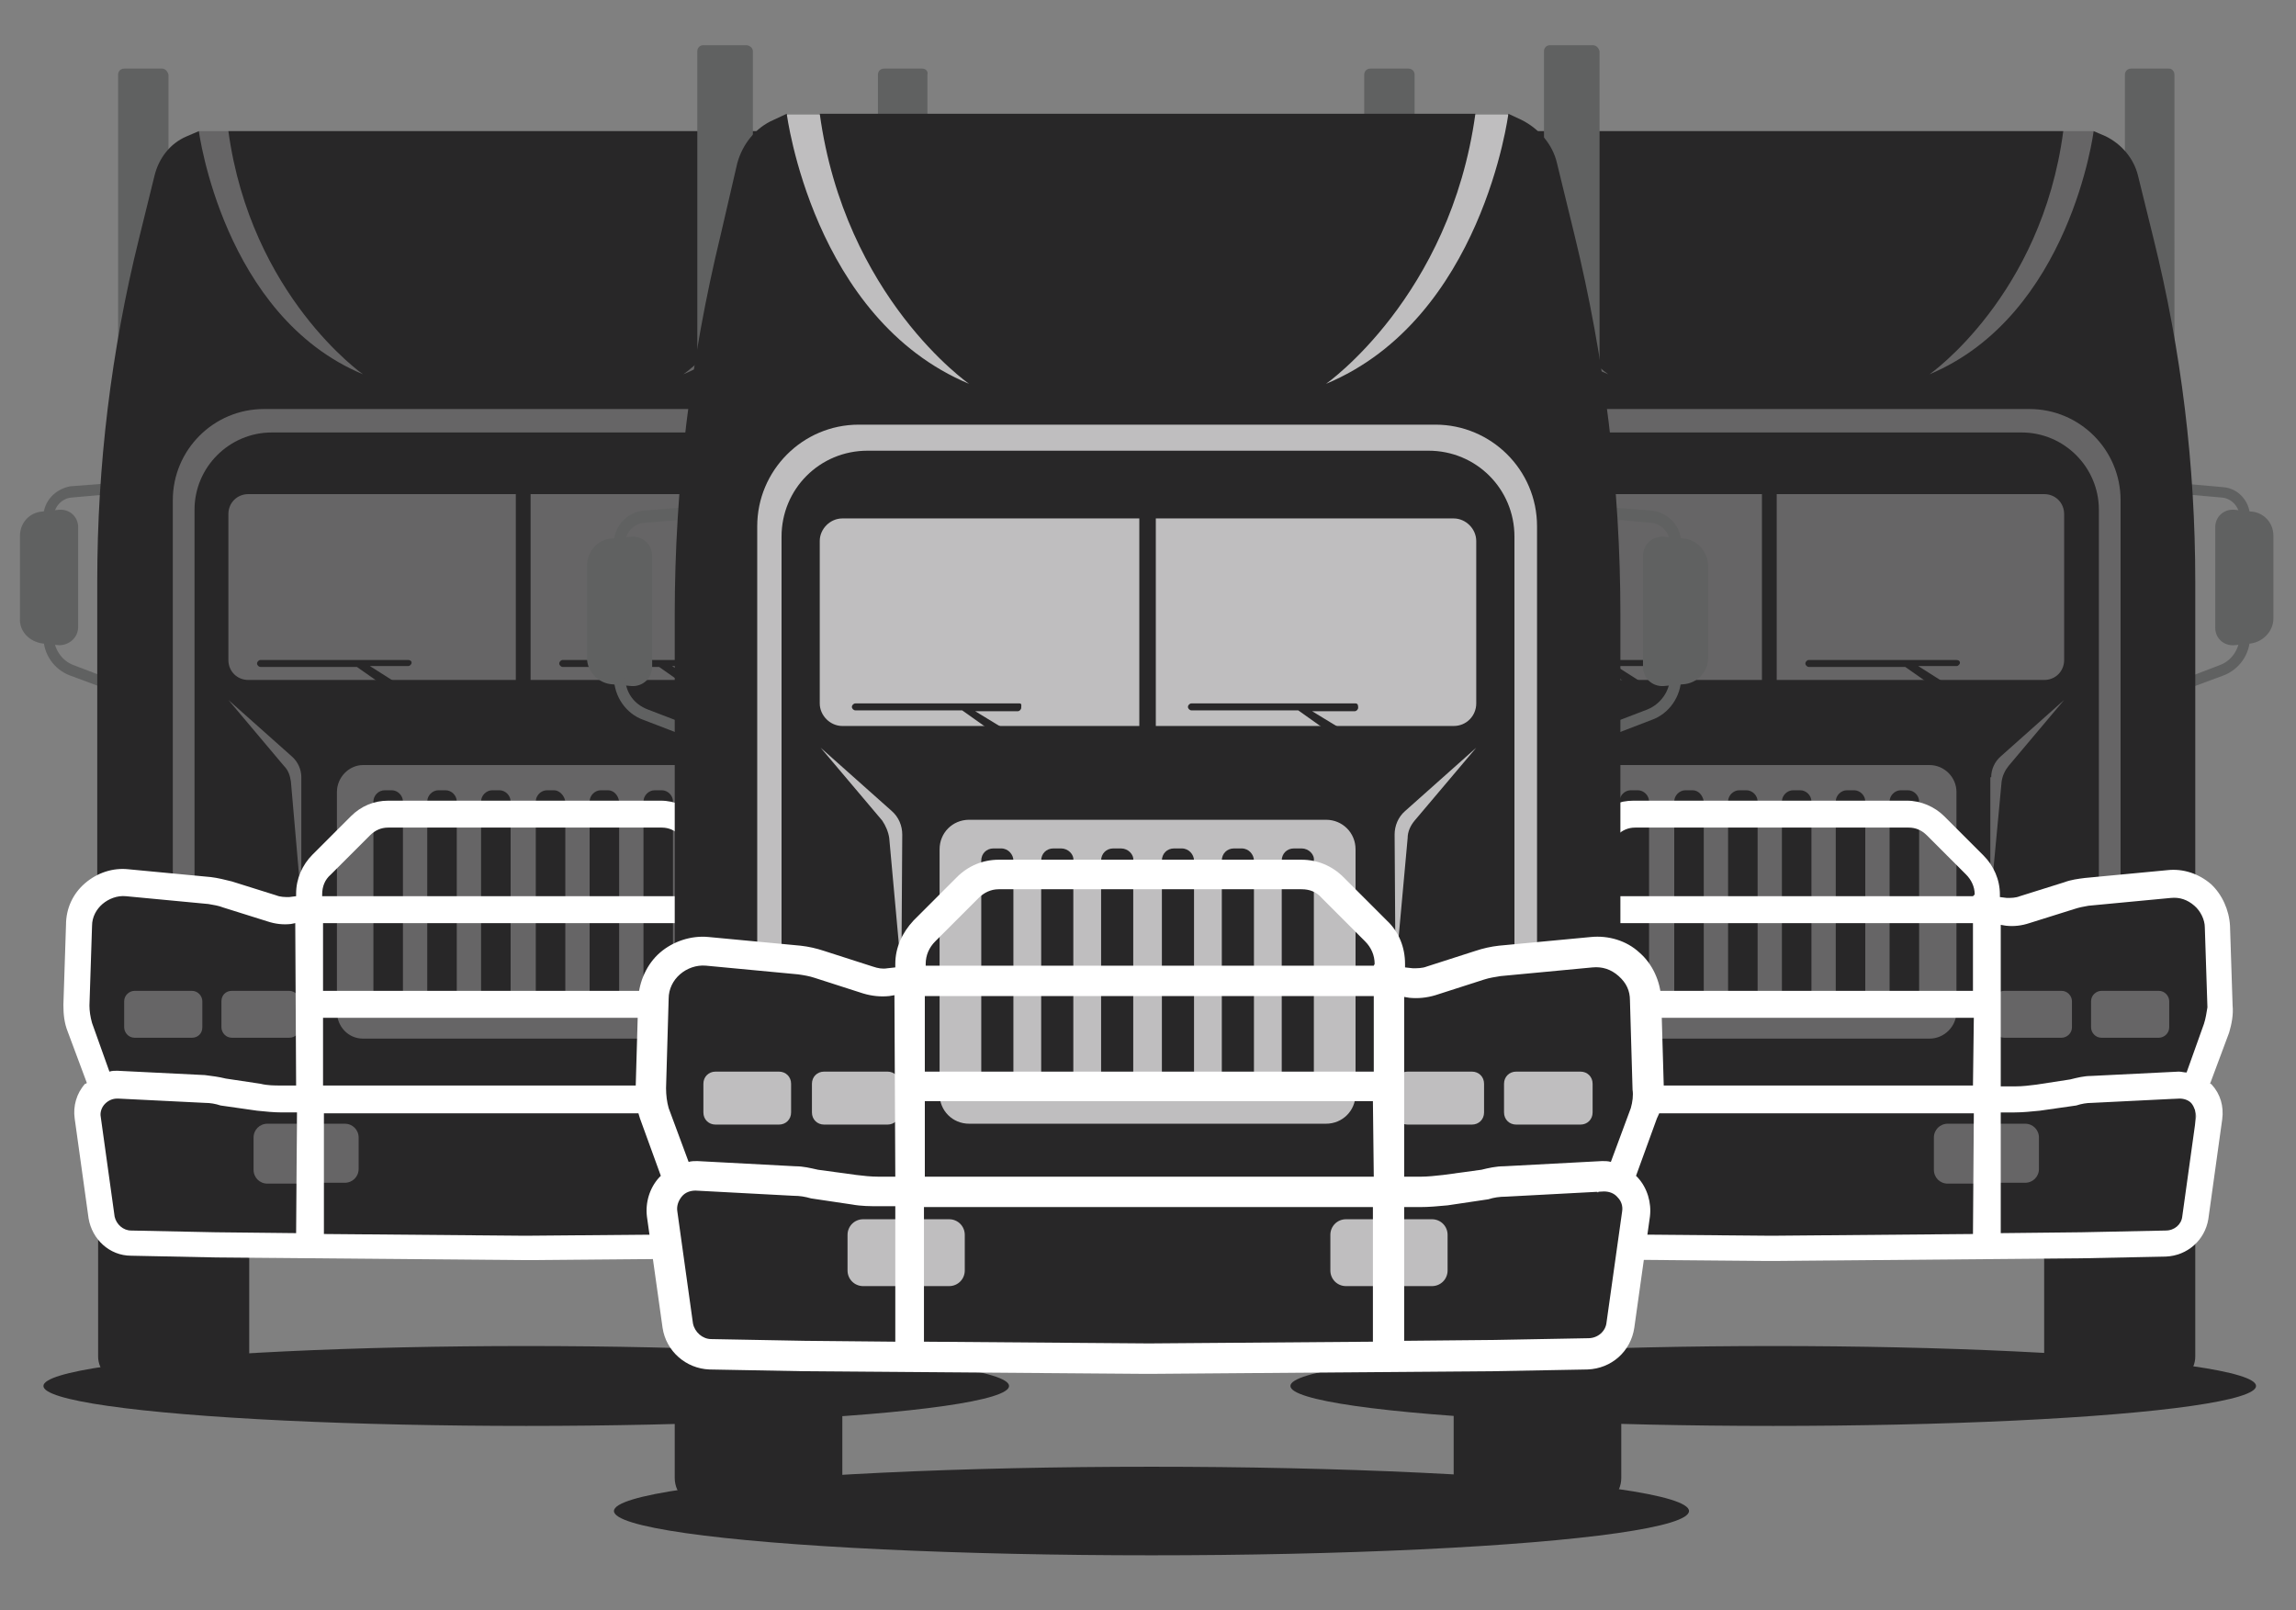 <?xml version="1.0" encoding="UTF-8"?>
<!-- Generator: Adobe Illustrator 27.2.0, SVG Export Plug-In . SVG Version: 6.00 Build 0)  -->
<svg xmlns="http://www.w3.org/2000/svg" xmlns:xlink="http://www.w3.org/1999/xlink" version="1.1" id="Layer_1" x="0px" y="0px" viewBox="0 0 264.4 185.4" style="enable-background:new 0 0 264.4 185.4;" xml:space="preserve">
<rect x="0" y="0" width="264.4" height="185.4" fill="#808080" stroke="none"/>
<style type="text/css">
	.st0{opacity:0.3;fill:#282728;enable-background:new    ;}
	.st1{fill:#606161;}
	.st2{fill:#282728;}
	.st3{fill:#FFFFFF;}
	.st4{fill:#FFFFFF;enable-background:new    ;}
</style>
<g>
	<polygon class="st0" points="157.8,63.7 164.1,19.8 166.5,15.1 169.9,15.1 237.7,15.1 241.1,15.1 243.5,23.8 247.9,48.2    247.1,109.9 252.5,112.2 249.8,130.7 235,139.8 208.6,140.2 164.6,139 155.1,117.4 157.6,84.5  "></polygon>
	<g>
		<path class="st1" d="M162.2,7.9h-4.4c-0.4,0-0.7,0.3-0.7,0.7V41l3-10.7c0.4-1.6,1.4-3,2.8-4V14.6v-6    C162.9,8.2,162.6,7.9,162.2,7.9z"></path>
		<path class="st1" d="M249.8,7.9h-4.4c-0.4,0-0.7,0.3-0.7,0.7v17.8c1.4,1,2.4,2.3,2.8,4l2.9,10.7V8.6    C250.4,8.2,250.1,7.9,249.8,7.9z"></path>
	</g>
	<rect x="157.1" y="123.2" class="st2" width="93.1" height="5.2"></rect>
	<g>
		<g>
			<path class="st1" d="M259.2,74.1l-1.9,0.2c-1.2,0.1-2.2-0.8-2.2-2V60.7c0-1.2,1-2.1,2.2-2l1.9,0.2c1.5,0.1,2.6,1.3,2.6,2.8v9.5     C261.8,72.7,260.6,73.9,259.2,74.1z"></path>
			<g>
				<path class="st1" d="M247.1,81.1l-0.4-1.1l8.9-3.4c1.4-0.5,2.3-1.9,2.3-3.3V59.5c0-1.1-0.9-2.1-2-2.2l-9-0.8l0.1-1.2l9,0.8      c1.7,0.1,3.1,1.6,3.1,3.4v13.9c0,1.9-1.2,3.7-3.1,4.4L247.1,81.1z"></path>
			</g>
		</g>
		<g>
			<path class="st1" d="M148.4,74.1l1.9,0.2c1.2,0.1,2.2-0.8,2.2-2V60.7c0-1.2-1-2.1-2.2-2l-1.9,0.2c-1.5,0.1-2.6,1.3-2.6,2.8v9.5     C145.8,72.7,146.9,73.9,148.4,74.1z"></path>
			<g>
				<path class="st1" d="M160.5,81.1l0.4-1.1l-8.9-3.4c-1.4-0.5-2.3-1.9-2.3-3.3V59.5c0-1.1,0.9-2.1,2-2.2l9-0.8l-0.1-1.2l-9,0.8      c-1.7,0.1-3.1,1.6-3.1,3.4v13.9c0,1.9,1.2,3.7,3.1,4.4L160.5,81.1z"></path>
			</g>
		</g>
	</g>
	<g>
		<g>
			<path class="st2" d="M250.4,101.6l-18.5,1.9l9.8-1.8V58.7c0-4.9-4-8.9-8.9-8.9h-58c-4.9,0-8.9,4-8.9,8.9v43.1l9.8,1.8l-18.7-1.7     c-2.8,0-4.1,3.9-4.1,6.7l0.2,11.4c0,0.7,2.3,4.3,3,4.3h95.4c0.7,0,3.1-1,3.1-1.7l0.7-14.2C255.3,105.6,253.2,101.6,250.4,101.6z      M169.9,59.2c0-1.3,1-2.3,2.3-2.3h63.2c1.3,0,2.3,1,2.3,2.3V76c0,1.3-1,2.3-2.3,2.3h-63.2c-1.3,0-2.3-1-2.3-2.3V59.2z      M166.9,118.3c0,0.7-0.6,1.2-1.2,1.2H159c-0.7,0-1.2-0.6-1.2-1.2v-3c0-0.7,0.6-1.2,1.2-1.2h6.6c0.7,0,1.2,0.6,1.2,1.2V118.3z      M178.1,118.3c0,0.7-0.6,1.2-1.2,1.2h-6.6c-0.7,0-1.2-0.6-1.2-1.2v-3c0-0.7,0.6-1.2,1.2-1.2h6.6c0.7,0,1.2,0.6,1.2,1.2V118.3z      M178.3,103.8L177,90c-0.1-0.7-0.3-1.3-0.8-1.8l-6.4-7.6l7.3,6.5c0.7,0.6,1.1,1.5,1.1,2.4V103.8z M225.3,116.5     c0,1.7-1.4,3.1-3.1,3.1h-36.9c-1.7,0-3.1-1.4-3.1-3.1V91.2c0-1.7,1.4-3.1,3.1-3.1h36.9c1.7,0,3.1,1.4,3.1,3.1V116.5z M229.3,89.5     c0-0.9,0.4-1.8,1.1-2.4l7.3-6.5l-6.4,7.6c-0.4,0.5-0.7,1.1-0.8,1.8l-1.3,13.9V89.5z M238.6,118.3c0,0.7-0.6,1.2-1.2,1.2h-6.6     c-0.7,0-1.2-0.6-1.2-1.2v-3c0-0.7,0.6-1.2,1.2-1.2h6.6c0.7,0,1.2,0.6,1.2,1.2V118.3z M249.8,118.3c0,0.7-0.6,1.2-1.2,1.2h-6.6     c-0.7,0-1.2-0.6-1.2-1.2v-3c0-0.7,0.6-1.2,1.2-1.2h6.6c0.7,0,1.2,0.6,1.2,1.2V118.3z"></path>
			<path class="st2" d="M156.7,142.7l12.1,1.6c2.3,0.3,4.5,0.5,6.8,0.5H232c2.3,0,4.6-0.1,6.8-0.5l12.1-1.6c1.1-0.1,1.9-1.1,1.9-2.2     v-12.7c0-0.7-0.6-1.3-1.3-1.3h-95.4c-0.7,0-1.3,0.6-1.3,1.3v12.7C154.8,141.6,155.6,142.5,156.7,142.7z M229.8,129.4h3.4     c0.9,0,1.6,0.7,1.6,1.6v3.6c0,0.9-0.7,1.6-1.6,1.6h-3.4V129.4z M222.7,131c0-0.9,0.7-1.6,1.6-1.6h3.4v6.9h-3.4     c-0.9,0-1.6-0.7-1.6-1.6V131z M179.9,129.4h3.4c0.9,0,1.6,0.7,1.6,1.6v3.6c0,0.9-0.7,1.6-1.6,1.6h-3.4V129.4z M172.7,131     c0-0.9,0.7-1.6,1.6-1.6h3.4v6.9h-3.4c-0.9,0-1.6-0.7-1.6-1.6V131z"></path>
			<path class="st2" d="M188.6,91h-0.8c-0.7,0-1.3,0.6-1.3,1.3v23c0,0.7,0.6,1.3,1.3,1.3h0.8c0.7,0,1.3-0.6,1.3-1.3v-23     C189.9,91.6,189.3,91,188.6,91z"></path>
			<path class="st2" d="M194.9,91h-0.8c-0.7,0-1.3,0.6-1.3,1.3v23c0,0.7,0.6,1.3,1.3,1.3h0.8c0.7,0,1.3-0.6,1.3-1.3v-23     C196.1,91.6,195.6,91,194.9,91z"></path>
			<path class="st2" d="M201.1,91h-0.8c-0.7,0-1.3,0.6-1.3,1.3v23c0,0.7,0.6,1.3,1.3,1.3h0.8c0.7,0,1.3-0.6,1.3-1.3v-23     C202.4,91.6,201.8,91,201.1,91z"></path>
			<path class="st2" d="M207.3,91h-0.8c-0.7,0-1.3,0.6-1.3,1.3v23c0,0.7,0.6,1.3,1.3,1.3h0.8c0.7,0,1.3-0.6,1.3-1.3v-23     C208.6,91.6,208,91,207.3,91z"></path>
			<path class="st2" d="M213.5,91h-0.8c-0.7,0-1.3,0.6-1.3,1.3v23c0,0.7,0.6,1.3,1.3,1.3h0.8c0.7,0,1.3-0.6,1.3-1.3v-23     C214.8,91.6,214.2,91,213.5,91z"></path>
			<path class="st2" d="M219.7,91h-0.8c-0.7,0-1.3,0.6-1.3,1.3v23c0,0.7,0.6,1.3,1.3,1.3h0.8c0.7,0,1.3-0.6,1.3-1.3v-23     C221,91.6,220.4,91,219.7,91z"></path>
			<path class="st2" d="M154.8,156.2c0,1.6,1.3,3,3,3h11.4c1.6,0,3-1.3,3-3v-11.5l-17.4-4.2L154.8,156.2L154.8,156.2z"></path>
			<path class="st2" d="M235.4,156.2c0,1.6,1.3,3,3,3h11.4c1.6,0,3-1.3,3-3v-15.7l-17.4,4.2L235.4,156.2L235.4,156.2z"></path>
			<path class="st2" d="M158.7,101.7h4.7V57.6c0-5.8,4.7-10.5,10.5-10.5h29.9h29.9c5.8,0,10.5,4.7,10.5,10.5v44.1h4.7l0,0l0,0     c2.7,0,3.9,2.2,3.9,2.2v-6.6V66.9c0-13.3-1.6-26.5-4.8-39.4l-1.8-7.3c-0.5-2-1.9-3.6-3.7-4.5l-1.4-0.6c0,0-2.7,21.2-18.9,28     c0,0,12.9-9,15.4-28h-33.9h-33.9c2.6,19,15.4,28,15.4,28c-16.1-6.7-18.9-28-18.9-28l-1.4,0.6c-1.9,0.8-3.2,2.5-3.7,4.5l-1.8,7.3     c-3.2,12.9-4.8,26.1-4.8,39.4v30.4v6.6C154.8,103.9,156,101.7,158.7,101.7z"></path>
		</g>
		<rect x="202.9" y="54.7" class="st2" width="1.7" height="25.8"></rect>
	</g>
	<path class="st2" d="M190.5,76h-17c-0.2,0-0.4,0.2-0.4,0.4s0.2,0.4,0.4,0.4h11.1l5,3.5c0,0,0,0,0,0c0.3,0.2,0.6,0.1,0.8-0.2   c0.2-0.3,0.1-0.6-0.2-0.8l-4.1-2.6h4.4c0.2,0,0.4-0.2,0.4-0.4S190.7,76,190.5,76z"></path>
	<path class="st2" d="M225.3,76h-17c-0.2,0-0.4,0.2-0.4,0.4s0.2,0.4,0.4,0.4h11.1l5,3.5c0,0,0,0,0,0c0.3,0.2,0.6,0.1,0.8-0.2   c0.2-0.3,0.1-0.6-0.2-0.8l-4.1-2.6h4.4c0.2,0,0.4-0.2,0.4-0.4S225.5,76,225.3,76z"></path>
	<ellipse class="st2" cx="204.2" cy="159.6" rx="55.6" ry="4.6"></ellipse>
	<path class="st3" d="M257.1,115.8l-0.3-9.2c-0.1-1.8-0.9-3.6-2.2-4.8c-1.4-1.2-3.2-1.8-5-1.6l-9.5,0.9c-0.8,0.1-1.6,0.2-2.4,0.5   l-5.1,1.6c-0.5,0.2-1,0.2-1.5,0.2l-0.8-0.1v-0.3c0-1.7-0.7-3.3-1.9-4.5l-4.5-4.5c-1.1-1.1-2.7-1.8-4.3-1.8h-13.9h-3.7h-13.9   c-1.6,0-3.1,0.6-4.3,1.8l-4.5,4.5c-1.2,1.2-1.9,2.8-1.9,4.5v0.3l-0.8,0.1c-0.5,0-1,0-1.5-0.2l-5.1-1.6c-0.8-0.2-1.6-0.4-2.4-0.5   l-9.5-0.9c-1.8-0.2-3.6,0.4-5,1.6c-1.4,1.2-2.2,2.9-2.2,4.8l-0.3,9.2c0,1.1,0.1,2.1,0.5,3.1l2.2,5.9c-0.1,0.1-0.1,0.1-0.2,0.1   c-1,1.1-1.4,2.6-1.2,4l1.6,11.5c0.4,2.4,2.4,4.3,4.9,4.3l9.8,0.2l34.8,0.3v0l0.9,0l0.9,0v0l34.8-0.3l9.8-0.2   c2.5-0.1,4.5-1.9,4.9-4.3l1.6-11.5c0.2-1.5-0.2-2.9-1.2-4c-0.1-0.1-0.1-0.1-0.2-0.1l2.2-5.9C257,117.9,257.2,116.8,257.1,115.8z    M177.6,142l-9.3-0.1l-9.7-0.2c-0.9,0-1.7-0.7-1.9-1.6l-1.6-11.5c-0.1-0.5,0.1-1.1,0.5-1.5s0.9-0.6,1.4-0.6l10.1,0.5   c0.6,0,1.2,0.1,1.8,0.3l4.2,0.6c0.9,0.1,1.9,0.2,2.9,0.2h1.6L177.6,142L177.6,142z M177.6,125l-1.7,0c-0.8,0-1.6,0-2.4-0.2   l-3.9-0.6c-0.8-0.2-1.6-0.3-2.4-0.4l-10.1-0.5c-0.3,0-0.6,0-0.9,0.1l-2-5.6c-0.2-0.7-0.3-1.4-0.3-2l0.3-9.2c0-1,0.5-1.9,1.2-2.5   c0.7-0.6,1.7-1,2.7-0.9l9.5,0.9c0.6,0.1,1.2,0.2,1.7,0.4l5.1,1.6c0.9,0.3,1.8,0.4,2.7,0.3l0.6-0.1L177.6,125L177.6,125z    M227.2,142.1l-23.2,0.2l-23.2-0.2v-13.9l21.5,0l25,0L227.2,142.1L227.2,142.1z M227.2,125h-23.9h-2.2h-20.3v-7.8h19.5h4.3h22.7   L227.2,125L227.2,125z M227.2,114.1h-22.7h-4.3h-19.5v-7.8h18h5.8h22.7L227.2,114.1L227.2,114.1z M227.2,103.2h-22.7l0,0h-2.6h-3.2   l0,0h-18v-0.2c0-0.9,0.3-1.7,1-2.3l4.5-4.5c0.6-0.6,1.3-0.9,2.1-0.9h13.9h3.7h13.9c0.8,0,1.5,0.3,2.1,0.9l4.5,4.5   c0.6,0.6,1,1.4,1,2.3L227.2,103.2L227.2,103.2z M252.9,128.6l-1.6,11.5c-0.1,0.9-0.9,1.6-1.9,1.6l-9.7,0.2l-9.3,0.1v-13.9h1.6   c0.9,0,1.9-0.1,2.9-0.2l4.2-0.6c0.6-0.2,1.2-0.3,1.8-0.3l10.1-0.5c0.5,0,1.1,0.2,1.4,0.6S252.9,128.1,252.9,128.6z M253.8,117.9   l-2,5.6c-0.3,0-0.6-0.1-0.9-0.1l-10.1,0.5c-0.8,0-1.6,0.2-2.4,0.4l-3.9,0.6c-0.8,0.1-1.6,0.2-2.4,0.2l-1.7,0v-18.6l0.6,0.1   c0.9,0.1,1.8,0,2.7-0.3l5.1-1.6c0.6-0.2,1.1-0.3,1.7-0.4l9.5-0.9c1-0.1,1.9,0.2,2.7,0.9c0.7,0.6,1.2,1.6,1.2,2.5l0.3,9.2   C254.1,116.6,254,117.3,253.8,117.9z"></path>
	<path class="st1" d="M152.3,48.4"></path>
</g>
<g>
	<polygon class="st0" points="14.3,63.7 20.6,19.8 22.9,15.1 26.3,15.1 94.2,15.1 97.6,15.1 99.9,23.8 104.4,48.2 103.5,109.9    109,112.2 106.3,130.7 91.5,139.8 65.1,140.2 21,139 11.6,117.4 14,84.5  "></polygon>
	<g>
		<path class="st1" d="M18.7,7.9h-4.4c-0.4,0-0.7,0.3-0.7,0.7V41l3-10.7c0.4-1.6,1.4-3,2.8-4V14.6v-6C19.3,8.2,19,7.9,18.7,7.9z"></path>
		<path class="st1" d="M106.2,7.9h-4.4c-0.4,0-0.7,0.3-0.7,0.7v17.8c1.4,1,2.4,2.3,2.8,4l2.9,10.7V8.6    C106.9,8.2,106.6,7.9,106.2,7.9z"></path>
	</g>
	<rect x="13.6" y="123.2" class="st2" width="93.1" height="5.2"></rect>
	<g>
		<g>
			<path class="st1" d="M115.6,74.1l-1.9,0.2c-1.2,0.1-2.2-0.8-2.2-2V60.7c0-1.2,1-2.1,2.2-2l1.9,0.2c1.5,0.1,2.6,1.3,2.6,2.8v9.5     C118.2,72.7,117.1,73.9,115.6,74.1z"></path>
			<g>
				<path class="st1" d="M103.5,81.1l-0.4-1.1l8.9-3.4c1.4-0.5,2.3-1.9,2.3-3.3V59.5c0-1.1-0.9-2.1-2-2.2l-9-0.8l0.1-1.2l9,0.8      c1.7,0.1,3.1,1.6,3.1,3.4v13.9c0,1.9-1.2,3.7-3.1,4.4L103.5,81.1z"></path>
			</g>
		</g>
		<g>
			<path class="st1" d="M4.9,74.1l1.9,0.2C8,74.3,9,73.4,9,72.2V60.7c0-1.2-1-2.1-2.2-2l-1.9,0.2c-1.5,0.1-2.6,1.3-2.6,2.8v9.5     C2.2,72.7,3.4,73.9,4.9,74.1z"></path>
			<g>
				<path class="st1" d="M17,81.1l0.4-1.1l-8.9-3.4c-1.4-0.5-2.3-1.9-2.3-3.3V59.5c0-1.1,0.9-2.1,2-2.2l9-0.8l-0.1-1.2l-9,0.7      C6.4,56.3,5,57.7,5,59.5v13.9c0,1.9,1.2,3.7,3.1,4.4L17,81.1z"></path>
			</g>
		</g>
	</g>
	<g>
		<g>
			<path class="st2" d="M106.9,101.6l-18.5,1.9l9.8-1.8V58.7c0-4.9-4-8.9-8.9-8.9h-58c-4.9,0-8.9,4-8.9,8.9v43.1l9.8,1.8l-18.7-1.7     c-2.8,0-4.1,3.9-4.1,6.7L9.5,120c0,0.7,2.3,4.3,3,4.3h95.4c0.7,0,3.1-1,3.1-1.7l0.7-14.2C111.7,105.6,109.7,101.6,106.9,101.6z      M26.3,59.2c0-1.3,1-2.3,2.3-2.3h63.2c1.3,0,2.3,1,2.3,2.3V76c0,1.3-1,2.3-2.3,2.3H28.6c-1.3,0-2.3-1-2.3-2.3V59.2z M23.3,118.3     c0,0.7-0.5,1.2-1.2,1.2h-6.6c-0.7,0-1.2-0.6-1.2-1.2v-3c0-0.7,0.6-1.2,1.2-1.2h6.6c0.7,0,1.2,0.6,1.2,1.2V118.3z M34.5,118.3     c0,0.7-0.5,1.2-1.2,1.2h-6.6c-0.7,0-1.2-0.6-1.2-1.2v-3c0-0.7,0.5-1.2,1.2-1.2h6.6c0.7,0,1.2,0.6,1.2,1.2V118.3z M34.7,103.8     L33.5,90c-0.1-0.7-0.3-1.3-0.8-1.8l-6.4-7.6l7.3,6.5c0.7,0.6,1.1,1.5,1.1,2.4C34.7,89.6,34.7,103.8,34.7,103.8z M81.7,116.5     c0,1.7-1.4,3.1-3.1,3.1H41.8c-1.7,0-3-1.4-3-3.1V91.2c0-1.7,1.4-3.1,3-3.1h36.9c1.7,0,3.1,1.4,3.1,3.1L81.7,116.5L81.7,116.5z      M85.8,89.5c0-0.9,0.4-1.8,1.1-2.4l7.3-6.5l-6.4,7.6c-0.4,0.5-0.7,1.1-0.8,1.8l-1.3,13.9C85.8,103.8,85.8,89.5,85.8,89.5z      M95,118.3c0,0.7-0.6,1.2-1.2,1.2h-6.6c-0.7,0-1.2-0.6-1.2-1.2v-3c0-0.7,0.6-1.2,1.2-1.2h6.6c0.7,0,1.2,0.6,1.2,1.2V118.3z      M106.2,118.3c0,0.7-0.6,1.2-1.2,1.2h-6.6c-0.7,0-1.2-0.6-1.2-1.2v-3c0-0.7,0.6-1.2,1.2-1.2h6.6c0.7,0,1.2,0.6,1.2,1.2V118.3z"></path>
			<path class="st2" d="M13.1,142.7l12.1,1.6c2.3,0.3,4.5,0.5,6.8,0.5h56.4c2.3,0,4.6-0.1,6.8-0.5l12.1-1.6c1.1-0.1,1.9-1.1,1.9-2.2     v-12.7c0-0.7-0.6-1.3-1.3-1.3H12.6c-0.7,0-1.3,0.6-1.3,1.3v12.7C11.3,141.6,12.1,142.5,13.1,142.7z M86.3,129.4h3.4     c0.9,0,1.6,0.7,1.6,1.6v3.6c0,0.9-0.7,1.6-1.6,1.6h-3.4V129.4z M79.1,131c0-0.9,0.7-1.6,1.6-1.6h3.4v6.9h-3.4     c-0.9,0-1.6-0.7-1.6-1.6V131z M36.3,129.4h3.4c0.9,0,1.6,0.7,1.6,1.6v3.6c0,0.9-0.7,1.6-1.6,1.6h-3.4V129.4z M29.2,131     c0-0.9,0.7-1.6,1.6-1.6h3.4v6.9h-3.4c-0.9,0-1.6-0.7-1.6-1.6C29.2,134.7,29.2,131,29.2,131z"></path>
			<path class="st2" d="M45.1,91h-0.8c-0.7,0-1.3,0.6-1.3,1.3v23c0,0.7,0.6,1.3,1.3,1.3h0.8c0.7,0,1.3-0.6,1.3-1.3v-23     C46.4,91.6,45.8,91,45.1,91z"></path>
			<path class="st2" d="M51.3,91h-0.8c-0.7,0-1.3,0.6-1.3,1.3v23c0,0.7,0.6,1.3,1.3,1.3h0.8c0.7,0,1.3-0.6,1.3-1.3v-23     C52.6,91.6,52,91,51.3,91z"></path>
			<path class="st2" d="M57.5,91h-0.8c-0.7,0-1.3,0.6-1.3,1.3v23c0,0.7,0.6,1.3,1.3,1.3h0.8c0.7,0,1.3-0.6,1.3-1.3v-23     C58.8,91.6,58.2,91,57.5,91z"></path>
			<path class="st2" d="M63.8,91H63c-0.7,0-1.3,0.6-1.3,1.3v23c0,0.7,0.6,1.3,1.3,1.3h0.8c0.7,0,1.3-0.6,1.3-1.3v-23     C65,91.6,64.4,91,63.8,91z"></path>
			<path class="st2" d="M70,91h-0.8c-0.7,0-1.3,0.6-1.3,1.3v23c0,0.7,0.6,1.3,1.3,1.3H70c0.7,0,1.3-0.6,1.3-1.3v-23     C71.2,91.6,70.7,91,70,91z"></path>
			<path class="st2" d="M76.2,91h-0.8c-0.7,0-1.3,0.6-1.3,1.3v23c0,0.7,0.6,1.3,1.3,1.3h0.8c0.7,0,1.3-0.6,1.3-1.3v-23     C77.5,91.6,76.9,91,76.2,91z"></path>
			<path class="st2" d="M11.3,156.2c0,1.6,1.3,3,3,3h11.4c1.6,0,3-1.3,3-3v-11.5l-17.4-4.2V156.2z"></path>
			<path class="st2" d="M91.9,156.2c0,1.6,1.3,3,3,3h11.4c1.7,0,3-1.3,3-3v-15.7l-17.3,4.2C91.9,144.7,91.9,156.2,91.9,156.2z"></path>
			<path class="st2" d="M15.2,101.7h4.7V57.6c0-5.8,4.7-10.5,10.5-10.5h29.9h29.9c5.8,0,10.5,4.7,10.5,10.5v44.1h4.7l0,0l0,0     c2.7,0,3.9,2.2,3.9,2.2v-6.6V66.9c0-13.3-1.6-26.5-4.8-39.4l-1.8-7.3c-0.5-2-1.9-3.6-3.7-4.5l-1.4-0.6c0,0-2.7,21.2-18.9,28     c0,0,12.8-9,15.4-28H60.2H26.3c2.6,19,15.5,28,15.5,28c-16.1-6.7-18.9-28-18.9-28l-1.4,0.6c-1.9,0.8-3.2,2.5-3.7,4.5L16,27.5     c-3.2,12.9-4.8,26.1-4.8,39.4v30.4v6.6C11.3,103.9,12.4,101.7,15.2,101.7z"></path>
		</g>
		<rect x="59.4" y="54.7" class="st2" width="1.7" height="25.8"></rect>
	</g>
	<path class="st2" d="M47,76H30c-0.2,0-0.4,0.2-0.4,0.4s0.2,0.4,0.4,0.4h11.1l5,3.5c0,0,0,0,0,0c0.3,0.2,0.6,0.1,0.8-0.2   c0.2-0.3,0.1-0.6-0.2-0.8l-4.1-2.6H47c0.2,0,0.4-0.2,0.4-0.4S47.2,76,47,76z"></path>
	<path class="st2" d="M81.7,76H64.8c-0.2,0-0.4,0.2-0.4,0.4s0.2,0.4,0.4,0.4h11.1l5,3.5c0,0,0,0,0,0c0.3,0.2,0.6,0.1,0.8-0.2   c0.2-0.3,0.1-0.6-0.2-0.8l-4.1-2.6h4.4c0.2,0,0.4-0.2,0.4-0.4S82,76,81.7,76z"></path>
	<ellipse class="st2" cx="60.6" cy="159.6" rx="55.6" ry="4.6"></ellipse>
	<path class="st3" d="M113.6,115.8l-0.3-9.2c-0.1-1.8-0.9-3.6-2.2-4.8c-1.4-1.2-3.2-1.8-5-1.6l-9.5,0.9c-0.8,0.1-1.6,0.2-2.4,0.5   l-5.1,1.6c-0.5,0.2-1,0.2-1.5,0.2l-0.8-0.1v-0.3c0-1.7-0.7-3.3-1.9-4.5l-4.5-4.5c-1.1-1.1-2.7-1.8-4.3-1.8H62.3h-3.7H44.7   c-1.6,0-3.1,0.6-4.3,1.8L36,98.4c-1.2,1.2-1.9,2.8-1.9,4.5v0.3l-0.8,0.1c-0.5,0-1,0-1.5-0.2l-5.1-1.6c-0.8-0.2-1.6-0.4-2.4-0.5   l-9.5-0.9c-1.8-0.2-3.6,0.4-5,1.6s-2.2,2.9-2.2,4.8l-0.3,9.2c0,1.1,0.1,2.1,0.5,3.1l2.2,5.9c-0.1,0.1-0.1,0.1-0.2,0.1   c-1,1.1-1.4,2.6-1.2,4l1.6,11.5c0.4,2.4,2.4,4.3,4.9,4.3l9.8,0.2l34.8,0.3v0l0.9,0l0.9,0v0l34.8-0.3l9.8-0.2   c2.5-0.1,4.5-1.9,4.9-4.3l1.6-11.5c0.2-1.5-0.2-2.9-1.2-4c-0.1-0.1-0.1-0.1-0.2-0.1l2.2-5.9C113.5,117.9,113.6,116.8,113.6,115.8z    M34.1,142l-9.3-0.1l-9.7-0.2c-0.9,0-1.7-0.7-1.9-1.6l-1.6-11.5c-0.1-0.5,0.1-1.1,0.5-1.5c0.4-0.4,0.9-0.6,1.4-0.6l10.1,0.5   c0.6,0,1.2,0.1,1.8,0.3l4.2,0.6c1,0.1,1.9,0.2,2.9,0.2h1.7L34.1,142L34.1,142z M34.1,125l-1.7,0c-0.8,0-1.6,0-2.4-0.2l-4-0.6   c-0.8-0.2-1.6-0.3-2.4-0.4l-10.1-0.5c-0.3,0-0.6,0-0.9,0.1l-2-5.6c-0.2-0.7-0.3-1.4-0.3-2l0.3-9.2c0-1,0.5-1.9,1.2-2.5   s1.7-1,2.7-0.9l9.5,0.9c0.6,0.1,1.2,0.2,1.7,0.4l5.1,1.6c0.9,0.3,1.8,0.4,2.7,0.3l0.5-0.1L34.1,125L34.1,125z M83.7,142.1   l-23.2,0.2l-23.2-0.2v-13.9l21.5,0l25,0L83.7,142.1L83.7,142.1z M83.7,125H59.7h-2.2H37.2v-7.8h19.5H61h22.7   C83.7,117.2,83.7,125,83.7,125z M83.7,114.1H61h-4.3H37.2v-7.8h18H61h22.7V114.1z M83.7,103.2H61l0,0h-2.7h-3.2l0,0h-18v-0.2   c0-0.9,0.3-1.7,1-2.3l4.5-4.5c0.6-0.6,1.3-0.9,2.1-0.9h13.9h3.7h13.9c0.8,0,1.5,0.3,2.1,0.9l4.5,4.5c0.6,0.6,1,1.4,1,2.3   L83.7,103.2L83.7,103.2z M109.3,128.6l-1.6,11.5c-0.1,0.9-0.9,1.6-1.8,1.6l-9.7,0.2l-9.3,0.1v-13.9h1.7c0.9,0,1.9-0.1,2.9-0.2   l4.2-0.6c0.6-0.2,1.2-0.3,1.8-0.3l10.1-0.5c0.5,0,1.1,0.2,1.4,0.6S109.4,128.1,109.3,128.6z M110.2,117.9l-2,5.6   c-0.3,0-0.6-0.1-0.9-0.1l-10.1,0.5c-0.8,0-1.6,0.2-2.3,0.4l-3.9,0.6c-0.8,0.1-1.6,0.2-2.4,0.2l-1.7,0v-18.6l0.6,0.1   c0.9,0.1,1.8,0,2.7-0.3l5.1-1.6c0.6-0.2,1.2-0.3,1.7-0.4l9.5-0.9c1-0.1,1.9,0.2,2.7,0.9c0.7,0.6,1.2,1.6,1.2,2.5l0.3,9.2   C110.5,116.6,110.4,117.3,110.2,117.9z"></path>
	<path class="st1" d="M8.7,48.4"></path>
</g>
<g>
	<polygon class="st4" points="81,67.3 88.1,18.5 90.6,13.2 94.4,13.2 169.9,13.2 173.7,13.2 176.4,22.9 181.3,50.1 180.4,118.7    186.4,121.3 183.4,141.8 166.9,151.9 137.6,152.4 88.5,151.1 78,127 80.7,90.5  "></polygon>
	<polygon class="st0" points="81,67.3 88.1,18.5 90.6,13.2 94.4,13.2 169.9,13.2 173.7,13.2 176.4,22.9 181.3,50.1 180.4,118.7    186.4,121.3 183.4,141.8 166.9,151.9 137.6,152.4 88.5,151.1 78,127 80.7,90.5  "></polygon>
	<g>
		<path class="st1" d="M85.9,5.2H81c-0.4,0-0.7,0.3-0.7,0.7V42l3.3-11.9c0.5-1.8,1.6-3.3,3.1-4.4V12.6V5.9    C86.7,5.5,86.3,5.2,85.9,5.2z"></path>
		<path class="st1" d="M183.4,5.2h-4.9c-0.4,0-0.7,0.3-0.7,0.7v19.8c1.5,1,2.6,2.6,3.1,4.4l3.3,11.9V5.9    C184.1,5.5,183.8,5.2,183.4,5.2z"></path>
	</g>
	<rect x="80.3" y="133.5" class="st2" width="103.6" height="5.8"></rect>
	<g>
		<g>
			<path class="st1" d="M193.8,78.8l-2.2,0.2c-1.3,0.1-2.4-0.9-2.4-2.2V64c0-1.3,1.1-2.3,2.4-2.2l2.2,0.2c1.6,0.1,2.9,1.5,2.9,3.2     v10.6C196.7,77.3,195.5,78.7,193.8,78.8z"></path>
			<g>
				<path class="st1" d="M180.3,86.7l-0.5-1.2l9.9-3.8c1.5-0.6,2.6-2.1,2.6-3.7V62.6c0-1.3-1-2.3-2.2-2.4L180,59.3l0.1-1.3l10.1,0.8      c1.9,0.2,3.4,1.8,3.4,3.7V78c0,2.2-1.4,4.2-3.4,4.9L180.3,86.7z"></path>
			</g>
		</g>
		<g>
			<path class="st1" d="M70.5,78.8l2.2,0.2c1.3,0.1,2.4-0.9,2.4-2.2V64c0-1.3-1.1-2.3-2.4-2.2l-2.2,0.2c-1.7,0.1-2.9,1.5-2.9,3.2     v10.6C67.6,77.3,68.9,78.7,70.5,78.8z"></path>
			<g>
				<path class="st1" d="M84,86.7l0.5-1.2l-9.9-3.8C73,81.1,72,79.7,72,78V62.6c0-1.3,1-2.3,2.2-2.4l10.1-0.8L84.2,58l-10.1,0.8      c-1.9,0.2-3.4,1.8-3.4,3.7V78c0,2.2,1.4,4.2,3.4,4.9L84,86.7z"></path>
			</g>
		</g>
	</g>
	<g>
		<g>
			<path class="st2" d="M184.1,109.5l-20.6,2.2l10.9-1.9v-48c0-5.5-4.4-9.9-9.9-9.9H99.9c-5.5,0-9.9,4.4-9.9,9.9v48l10.9,1.9     l-20.8-1.9c-3.1,0-4.6,4.3-4.6,7.4l0.2,12.7c0,0.8,2.6,4.8,3.3,4.8h106.1c0.8,0,3.4-1.1,3.4-1.9l0.8-15.8     C189.5,113.9,187.2,109.5,184.1,109.5z M94.4,62.3c0-1.4,1.2-2.6,2.6-2.6h70.4c1.4,0,2.6,1.2,2.6,2.6V81c0,1.4-1.1,2.6-2.6,2.6     H97c-1.4,0-2.6-1.2-2.6-2.6L94.4,62.3L94.4,62.3z M91.1,128.1c0,0.8-0.6,1.4-1.4,1.4h-7.3c-0.8,0-1.4-0.6-1.4-1.4v-3.3     c0-0.8,0.6-1.4,1.4-1.4h7.3c0.8,0,1.4,0.6,1.4,1.4V128.1z M103.6,128.1c0,0.8-0.6,1.4-1.4,1.4h-7.3c-0.8,0-1.4-0.6-1.4-1.4v-3.3     c0-0.8,0.6-1.4,1.4-1.4h7.3c0.8,0,1.4,0.6,1.4,1.4V128.1z M103.8,111.9l-1.4-15.4c-0.1-0.7-0.4-1.4-0.8-2l-7.1-8.4l8.2,7.3     c0.8,0.7,1.2,1.7,1.2,2.7L103.8,111.9L103.8,111.9z M156.1,126c0,1.9-1.5,3.4-3.4,3.4h-41.1c-1.9,0-3.4-1.5-3.4-3.4V97.8     c0-1.9,1.5-3.4,3.4-3.4h41.1c1.9,0,3.4,1.5,3.4,3.4V126z M160.6,96.1c0-1,0.4-2,1.2-2.7l8.2-7.3l-7.1,8.4c-0.5,0.6-0.8,1.3-0.8,2     l-1.4,15.4L160.6,96.1L160.6,96.1z M170.9,128.1c0,0.8-0.6,1.4-1.4,1.4h-7.4c-0.8,0-1.4-0.6-1.4-1.4v-3.3c0-0.8,0.6-1.4,1.4-1.4     h7.4c0.8,0,1.4,0.6,1.4,1.4V128.1z M183.4,128.1c0,0.8-0.6,1.4-1.4,1.4h-7.4c-0.8,0-1.4-0.6-1.4-1.4v-3.3c0-0.8,0.6-1.4,1.4-1.4     h7.4c0.8,0,1.4,0.6,1.4,1.4V128.1z"></path>
			<path class="st2" d="M79.8,155.2l13.4,1.8c2.5,0.3,5.1,0.5,7.6,0.5h62.8c2.5,0,5.1-0.2,7.6-0.5l13.4-1.8c1.2-0.2,2.1-1.2,2.1-2.4     v-14.1c0-0.8-0.6-1.4-1.4-1.4H79.1c-0.8,0-1.4,0.6-1.4,1.4v14.1C77.7,154,78.6,155,79.8,155.2z M161.1,140.4h3.8     c1,0,1.8,0.8,1.8,1.8v4.1c0,1-0.8,1.8-1.8,1.8h-3.8V140.4z M153.2,142.2c0-1,0.8-1.8,1.8-1.8h3.8v7.7H155c-1,0-1.8-0.8-1.8-1.8     V142.2z M105.5,140.4h3.8c1,0,1.8,0.8,1.8,1.8v4.1c0,1-0.8,1.8-1.8,1.8h-3.8V140.4z M97.6,142.2c0-1,0.8-1.8,1.8-1.8h3.8v7.7     h-3.8c-1,0-1.8-0.8-1.8-1.8V142.2z"></path>
			<path class="st2" d="M115.3,97.7h-0.9c-0.8,0-1.4,0.6-1.4,1.4v25.6c0,0.8,0.6,1.4,1.4,1.4h0.9c0.8,0,1.4-0.6,1.4-1.4V99.1     C116.7,98.4,116.1,97.7,115.3,97.7z"></path>
			<path class="st2" d="M122.2,97.7h-0.9c-0.8,0-1.4,0.6-1.4,1.4v25.6c0,0.8,0.6,1.4,1.4,1.4h0.9c0.8,0,1.4-0.6,1.4-1.4V99.1     C123.7,98.4,123,97.7,122.2,97.7z"></path>
			<path class="st2" d="M129.1,97.7h-0.9c-0.8,0-1.4,0.6-1.4,1.4v25.6c0,0.8,0.6,1.4,1.4,1.4h0.9c0.8,0,1.4-0.6,1.4-1.4V99.1     C130.6,98.4,129.9,97.7,129.1,97.7z"></path>
			<path class="st2" d="M136.1,97.7h-0.9c-0.8,0-1.4,0.6-1.4,1.4v25.6c0,0.8,0.6,1.4,1.4,1.4h0.9c0.8,0,1.4-0.6,1.4-1.4V99.1     C137.5,98.4,136.9,97.7,136.1,97.7z"></path>
			<path class="st2" d="M143,97.7h-0.9c-0.8,0-1.4,0.6-1.4,1.4v25.6c0,0.8,0.6,1.4,1.4,1.4h0.9c0.8,0,1.4-0.6,1.4-1.4V99.1     C144.4,98.4,143.8,97.7,143,97.7z"></path>
			<path class="st2" d="M149.9,97.7H149c-0.8,0-1.4,0.6-1.4,1.4v25.6c0,0.8,0.6,1.4,1.4,1.4h0.9c0.8,0,1.4-0.6,1.4-1.4V99.1     C151.4,98.4,150.7,97.7,149.9,97.7z"></path>
			<path class="st2" d="M77.7,170.2c0,1.8,1.5,3.3,3.3,3.3h12.7c1.8,0,3.3-1.5,3.3-3.3v-12.8l-19.3-4.6V170.2z"></path>
			<path class="st2" d="M167.4,170.2c0,1.8,1.5,3.3,3.3,3.3h12.7c1.8,0,3.3-1.5,3.3-3.3v-17.4l-19.3,4.6L167.4,170.2L167.4,170.2z"></path>
			<path class="st2" d="M82,109.6h5.2V60.6c0-6.4,5.2-11.7,11.7-11.7h33.2h33.2c6.4,0,11.7,5.2,11.7,11.7v49.1h5.2l0,0l0,0     c3,0,4.4,2.4,4.4,2.4v-7.4V70.8c0-14.8-1.8-29.5-5.3-43.8l-2-8.2c-0.5-2.2-2.1-4-4.1-5l-1.5-0.7c0,0-3,23.6-21,31.1     c0,0,14.3-10,17.2-31.1h-37.8H94.4c2.9,21.2,17.2,31.1,17.2,31.1c-18-7.5-21-31.1-21-31.1l-1.5,0.7c-2.1,0.9-3.6,2.8-4.2,5L83,27     c-3.5,14.4-5.3,29.1-5.3,43.8v33.9v7.4C77.7,112.1,79,109.6,82,109.6z"></path>
		</g>
		<rect x="131.2" y="57.3" class="st2" width="1.9" height="28.8"></rect>
	</g>
	<path class="st2" d="M117.4,81H98.5c-0.2,0-0.4,0.2-0.4,0.4s0.2,0.4,0.4,0.4h12.3l5.5,3.9c0,0,0,0,0,0c0.3,0.2,0.7,0.1,0.8-0.2   c0.2-0.3,0.1-0.7-0.2-0.8l-4.6-2.8h4.9c0.2,0,0.4-0.2,0.4-0.4S117.7,81,117.4,81z"></path>
	<path class="st2" d="M156.1,81h-18.9c-0.2,0-0.4,0.2-0.4,0.4s0.2,0.4,0.4,0.4h12.3l5.5,3.9c0,0,0,0,0,0c0.3,0.2,0.7,0.1,0.9-0.2   c0.2-0.3,0.1-0.7-0.2-0.8l-4.6-2.8h4.9c0.2,0,0.4-0.2,0.4-0.4S156.4,81,156.1,81z"></path>
	<ellipse class="st2" cx="132.6" cy="174" rx="61.9" ry="5.1"></ellipse>
	<path class="st3" d="M191.6,125.3l-0.3-10.3c-0.1-2-1-4-2.5-5.3c-1.5-1.4-3.6-2-5.6-1.8l-10.6,1c-0.9,0.1-1.8,0.3-2.7,0.6l-5.6,1.8   c-0.5,0.2-1.1,0.2-1.6,0.2l-0.9-0.1V111c0-1.9-0.7-3.7-2.1-5l-5-5c-1.3-1.3-3-2-4.8-2h-15.4h-4.1h-15.4c-1.8,0-3.5,0.7-4.8,2l-5,5   c-1.3,1.4-2.1,3.1-2.1,5v0.4l-0.9,0.1c-0.6,0.1-1.1,0-1.7-0.2l-5.6-1.8c-0.9-0.3-1.8-0.5-2.7-0.6l-10.6-1c-2-0.2-4.1,0.5-5.6,1.8   s-2.4,3.3-2.5,5.3l-0.3,10.3c0,1.2,0.1,2.3,0.5,3.5l2.4,6.6c-0.1,0.1-0.1,0.1-0.2,0.2c-1.1,1.2-1.6,2.9-1.4,4.5l1.8,12.8   c0.4,2.7,2.7,4.7,5.4,4.8l10.8,0.2l38.7,0.3v0l1,0l1,0v0l38.7-0.3l10.9-0.2c2.8-0.1,5-2.1,5.4-4.8l1.8-12.8   c0.2-1.6-0.3-3.3-1.4-4.5c-0.1-0.1-0.1-0.1-0.2-0.2l2.4-6.6C191.4,127.6,191.6,126.4,191.6,125.3z M103.1,154.5l-10.4-0.1   l-10.8-0.2c-1,0-1.9-0.8-2.1-1.8L78,139.5c-0.1-0.6,0.1-1.2,0.5-1.7s1-0.7,1.6-0.7l11.3,0.6c0.7,0,1.3,0.1,2,0.3l4.7,0.7   c1.1,0.2,2.1,0.2,3.2,0.2h1.8L103.1,154.5L103.1,154.5z M103.1,135.5l-1.9,0c-0.9,0-1.8-0.1-2.6-0.2l-4.4-0.6   c-0.9-0.2-1.7-0.4-2.6-0.4l-11.3-0.6c-0.3,0-0.7,0-1,0.1l-2.3-6.2c-0.2-0.7-0.3-1.5-0.3-2.3l0.3-10.3c0-1.1,0.5-2.1,1.3-2.8   c0.8-0.7,1.9-1.1,3-1l10.6,1c0.7,0.1,1.3,0.2,1.9,0.4l5.6,1.8c1,0.3,2,0.4,3,0.3l0.6-0.1L103.1,135.5L103.1,135.5z M158.2,154.5   l-25.9,0.2l-25.9-0.2V139l23.9,0l27.8,0V154.5z M158.2,135.5h-26.6h-2.5h-22.6v-8.7h21.7h4.7h25.2L158.2,135.5L158.2,135.5z    M158.2,123.4H133h-4.7h-21.8v-8.7h20h6.5h25.2V123.4z M158.2,111.2H133l0,0h-2.9h-3.5l0,0h-20V111c0-1,0.4-1.9,1.1-2.6l5-5   c0.6-0.6,1.4-1,2.3-1h15.4h4.1h15.4c0.9,0,1.7,0.3,2.3,1l5,5c0.7,0.7,1.1,1.6,1.1,2.6L158.2,111.2L158.2,111.2z M186.8,139.5   l-1.8,12.8c-0.1,1-1,1.8-2.1,1.8l-10.8,0.2l-10.4,0.1V139h1.8c1.1,0,2.1-0.1,3.2-0.2l4.7-0.7c0.6-0.2,1.3-0.3,2-0.3l11.3-0.6   c0.6,0,1.2,0.2,1.6,0.7C186.7,138.3,186.9,138.9,186.8,139.5z M187.8,127.6l-2.3,6.2c-0.3-0.1-0.7-0.1-1-0.1l-11.3,0.6   c-0.9,0-1.8,0.2-2.6,0.4l-4.4,0.6c-0.9,0.1-1.8,0.2-2.6,0.2l-1.9,0v-20.7l0.6,0.1c1,0.1,2,0,3-0.3l5.6-1.8c0.6-0.2,1.3-0.3,1.9-0.4   l10.6-1c1.1-0.1,2.1,0.2,3,1s1.3,1.7,1.3,2.8l0.3,10.3C188.1,126.1,188,126.9,187.8,127.6z"></path>
	<path class="st1" d="M74.9,50.3"></path>
</g>
</svg>
